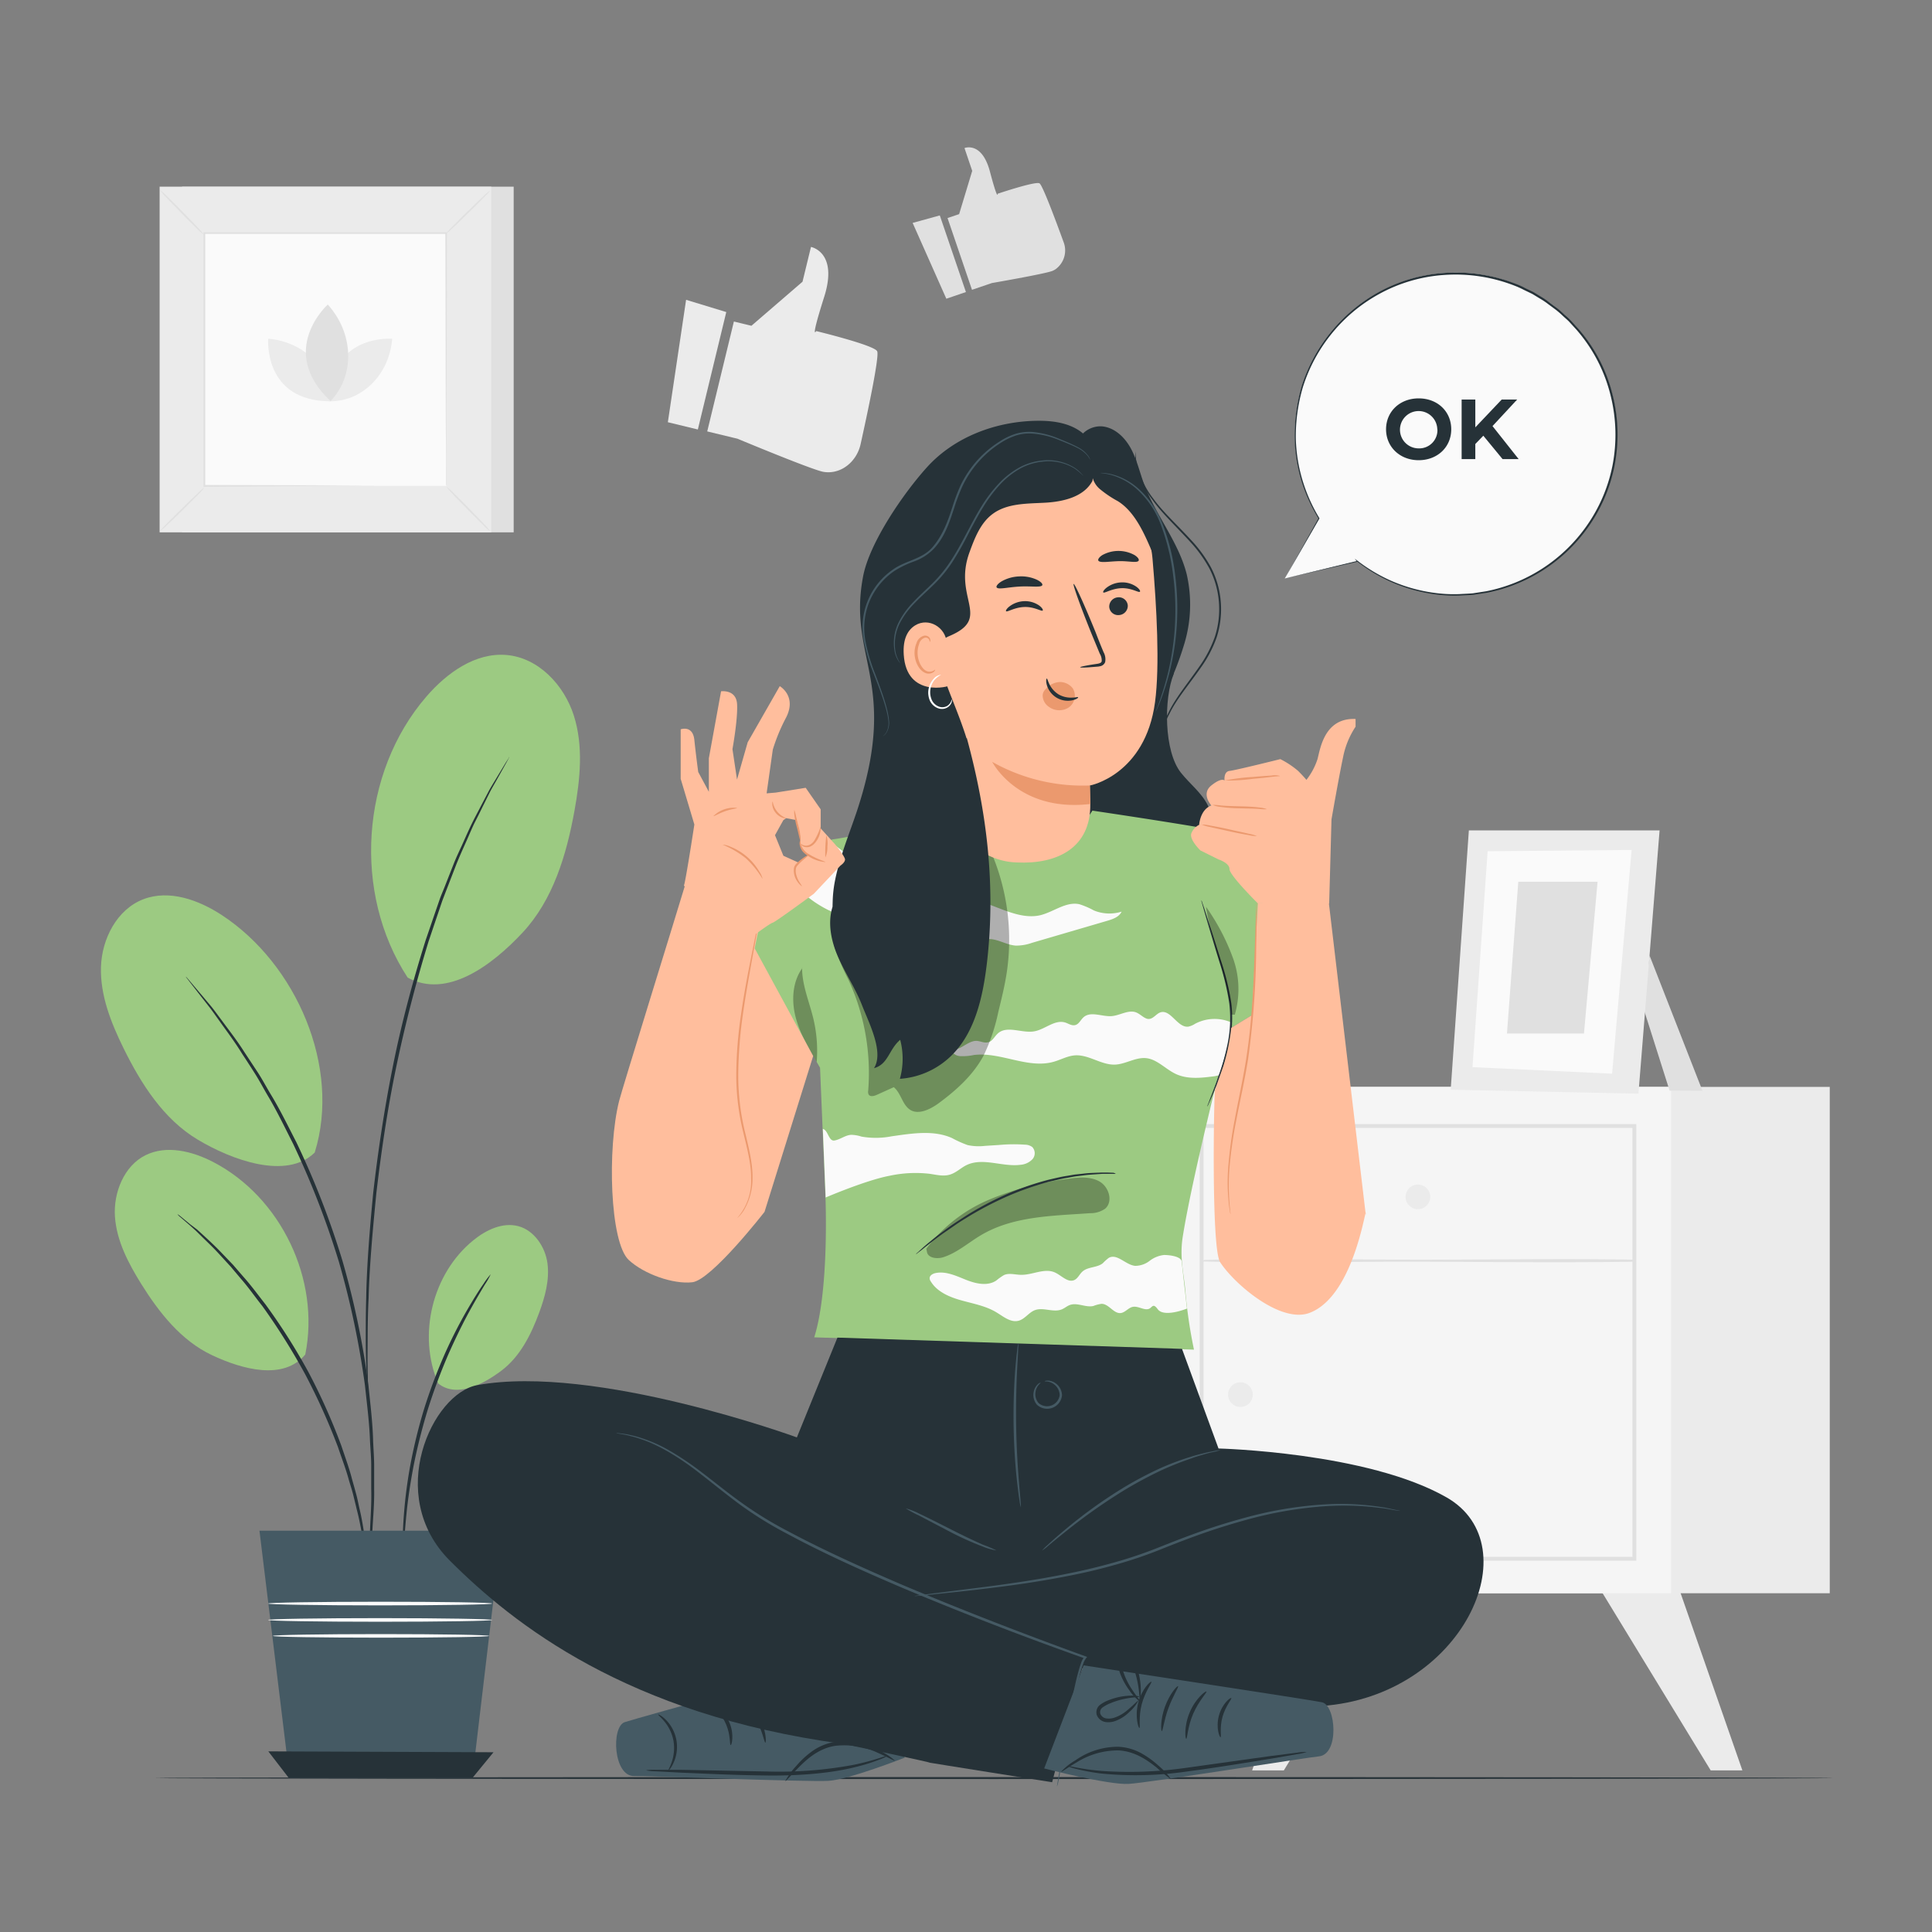<svg xmlns="http://www.w3.org/2000/svg" viewBox="0 0 500 500"><rect x="0" y="0" width="500" height="500" fill="#808080" stroke="none"/><g id="freepik--background-complete--inject-9"><path d="M189.93,83.21l4.54,1.1,13.22-11.4,2.19-9s7.11,1.27,3.42,12.92-2.07,8.85-2.07,8.85S226.1,89.28,227,90.88c.68,1.15-2.49,16-4.28,24.08-.9,4.06-4.28,7.21-8.26,7.26a7,7,0,0,1-1.66-.17c-3.71-.9-21.94-8.51-21.94-8.51l-7.83-1.89Z" style="fill:#ebebeb"></path><polygon points="177.56 77.59 172.84 109.27 180.6 111.15 187.96 80.76 177.56 77.59" style="fill:#ebebeb"></polygon><path d="M245.22,56.42l3-1,3.39-11.2-2-5.9s4.48-1.84,6.58,6.07,2,5.75,2,5.75,9.72-3.27,10.82-2.7c.79.41,4.35,10,6.23,15.17a6,6,0,0,1-2.07,7.07,4.39,4.39,0,0,1-1,.5c-2.43.82-15.47,3.07-15.47,3.07L251.55,75Z" style="fill:#e0e0e0"></path><polygon points="236.19 57.69 244.91 77.31 249.98 75.58 243.22 55.75 236.19 57.69" style="fill:#e0e0e0"></polygon><polygon points="340.45 411.14 324.05 458.18 332.25 458.18 360.95 411.14 340.45 411.14" style="fill:#ebebeb"></polygon><polygon points="434.53 411.14 450.93 458.18 442.73 458.18 414.03 411.14 434.53 411.14" style="fill:#ebebeb"></polygon><rect x="342.5" y="281.29" width="131.04" height="131.04" style="fill:#ebebeb"></rect><rect x="301.45" y="281.29" width="131.04" height="131.04" style="fill:#f5f5f5"></rect><path d="M423.48,403.91h-113v-113h113Zm-112-1h111v-111h-111Z" style="fill:#e0e0e0"></path><path d="M311.6,326.47c18.53.54,37.15,0,55.69.06s37.14.28,55.69,0a.26.26,0,0,0,0-.52c-18.55-.31-37.13,0-55.69,0s-37.16-.47-55.69.07a.24.24,0,0,0,0,.47Z" style="fill:#e0e0e0"></path><path d="M370.15,309.75a3.19,3.19,0,1,1-3.19-3.19A3.19,3.19,0,0,1,370.15,309.75Z" style="fill:#ebebeb"></path><path d="M324.21,360.93a3.19,3.19,0,1,1-3.19-3.19A3.19,3.19,0,0,1,324.21,360.93Z" style="fill:#ebebeb"></path><polygon points="426.9 247.27 440.6 282.3 432.09 282.26 425.26 260.73 426.9 247.27" style="fill:#e0e0e0"></polygon><polygon points="380.14 214.9 375.44 282.02 424.03 283.04 429.5 214.9 380.14 214.9" style="fill:#ebebeb"></polygon><polygon points="385 220.3 381.08 276.18 417.21 277.87 422.26 219.97 385 220.3" style="fill:#fafafa"></polygon><polygon points="392.93 228.2 390 267.48 409.93 267.48 413.45 228.2 392.93 228.2" style="fill:#e0e0e0"></polygon><rect x="47.12" y="48.31" width="85.82" height="89.46" style="fill:#e0e0e0"></rect><rect x="41.31" y="48.31" width="85.82" height="89.46" style="fill:#ebebeb"></rect><rect x="52.85" y="60.34" width="62.75" height="65.41" style="fill:#fafafa"></rect><path d="M52.85,126.18A11.84,11.84,0,0,1,51.28,128c-1,1-2.42,2.48-4,4s-3,2.95-4.09,3.94a12.15,12.15,0,0,1-1.79,1.53A10.94,10.94,0,0,1,43,135.69c1-1.05,2.42-2.49,4-4s3-3,4.1-3.94A12,12,0,0,1,52.85,126.18Z" style="fill:#e0e0e0"></path><path d="M115.59,126a11.84,11.84,0,0,1,1.78,1.57c1,1,2.48,2.42,4,4s2.94,3,3.93,4.09a10.89,10.89,0,0,1,1.53,1.79,11.47,11.47,0,0,1-1.77-1.56c-1-1-2.48-2.42-4-4s-3-3-3.94-4.09A12.81,12.81,0,0,1,115.59,126Z" style="fill:#e0e0e0"></path><path d="M115.42,60.51A12.45,12.45,0,0,1,117,58.73c1-1,2.42-2.48,4-4s3-2.94,4.09-3.93a13.45,13.45,0,0,1,1.79-1.54A11.21,11.21,0,0,1,125.31,51c-1,1.05-2.42,2.48-4,4s-3,3-4.1,3.94A10.93,10.93,0,0,1,115.42,60.51Z" style="fill:#e0e0e0"></path><path d="M52.68,60.67A11.84,11.84,0,0,1,50.9,59.1c-1-1-2.48-2.41-4-4s-2.94-3-3.93-4.09a11.16,11.16,0,0,1-1.53-1.8,13.05,13.05,0,0,1,1.77,1.56c1,1,2.48,2.43,4,4s2.95,3,3.94,4.1A11.68,11.68,0,0,1,52.68,60.67Z" style="fill:#e0e0e0"></path><path d="M115.42,125.75s0-.11,0-.32,0-.52,0-.91c0-.81,0-2,0-3.53,0-3.09,0-7.6-.06-13.32,0-11.46-.06-27.78-.1-47.33l.2.2-62.57,0h0l.23-.23c0,24,0,46.47,0,65.41l-.2-.21,45.32.11,12.72,0,3.36,0h.87l.3,0H114.3l-3.33,0-12.67,0L52.85,126h-.2v-.2c0-18.94,0-41.4,0-65.41V60.1h.24l62.57,0h.21v.21c0,19.6-.08,36-.11,47.46,0,5.7,0,10.19,0,13.28,0,1.51,0,2.68,0,3.48,0,.39,0,.68,0,.89S115.42,125.75,115.42,125.75Z" style="fill:#e0e0e0"></path><path d="M69.41,87.66s-1.35,16.2,16.19,16.2C85.6,95.22,78.47,88.39,69.41,87.66Z" style="fill:#ebebeb"></path><path d="M101.5,87.67s-16.19-1.34-16.19,16.2C94,103.87,100.77,96.74,101.5,87.67Z" style="fill:#ebebeb"></path><path d="M84.83,78.81s-13.23,11.88.72,25C92,97,91.49,86.2,84.83,78.81Z" style="fill:#e0e0e0"></path></g><g id="freepik--Floor--inject-9"><path d="M474.45,460.16c0,.15-97.3.26-217.3.26s-217.31-.11-217.31-.26,97.27-.26,217.31-.26S474.45,460,474.45,460.16Z" style="fill:#263238"></path></g><g id="freepik--Plant--inject-9"><path d="M105.5,253c-14.27-21.83-12.19-53,4.85-72.73,5.29-6.13,12.68-11.45,20.74-10.76,8.26.7,14.91,7.78,17.42,15.68s1.64,16.45.17,24.6c-2.07,11.42-5.53,23.1-13.45,31.58S115.68,258.57,105.5,253" style="fill:#9CCA82"></path><path d="M113.39,358c-5.38-12.54-1.48-28.41,9.09-37,3.28-2.68,7.57-4.75,11.66-3.67s7,5.37,7.55,9.66-.64,8.63-2.14,12.69c-2.1,5.7-4.94,11.4-9.79,15.05s-11.63,7.09-16.37,3.3" style="fill:#9CCA82"></path><path d="M79,350.55c3.93-19.35-6.27-40.69-23.78-49.8-5.44-2.83-12.13-4.5-17.61-1.76s-8.3,9.65-7.86,15.91,3.46,12,6.78,17.35c4.65,7.46,10.35,14.7,18.3,18.45s18.57,6.61,24.17-.15" style="fill:#9CCA82"></path><path d="M81.46,298.24c6.83-22.05-4.76-48.77-24.06-61.42-6-3.92-13.58-6.66-20.27-4.11-6.85,2.61-10.79,10.26-11,17.59s2.61,14.4,5.85,21c4.54,9.21,10.32,18.31,19.13,23.6s23.05,10.57,30.36,3.36" style="fill:#9CCA82"></path><path d="M95.17,406a5.79,5.79,0,0,1-.22-1.07c-.12-.8-.27-1.82-.46-3.08-.09-.67-.19-1.42-.31-2.22s-.32-1.69-.5-2.62c-.36-1.88-.73-4-1.35-6.36-.28-1.17-.58-2.4-.89-3.67s-.75-2.58-1.15-3.94c-.73-2.73-1.82-5.56-2.84-8.58a166.29,166.29,0,0,0-8.51-18.87,166.74,166.74,0,0,0-11-17.52c-2-2.52-3.71-5-5.58-7.11L59.7,327.8,57.13,325c-1.61-1.8-3.19-3.3-4.56-4.63l-1.9-1.87L49,317,46.68,315a4.1,4.1,0,0,1-.77-.78,5.8,5.8,0,0,1,.88.63l2.43,2L51,318.2l2,1.82c1.41,1.3,3,2.78,4.67,4.56l2.63,2.74,2.7,3.12c1.91,2.12,3.7,4.58,5.68,7.1a157.5,157.5,0,0,1,11.16,17.59,159.38,159.38,0,0,1,8.49,19c1,3,2.07,5.89,2.77,8.66.39,1.36.76,2.69,1.11,4s.57,2.53.84,3.71c.57,2.36.9,4.52,1.21,6.42.16.94.3,1.83.43,2.65s.16,1.55.23,2.24c.12,1.26.21,2.29.29,3.1A4.32,4.32,0,0,1,95.17,406Z" style="fill:#263238"></path><path d="M94.67,409.94a1.23,1.23,0,0,1,0-.44c0-.35.06-.76.09-1.28.12-1.2.27-2.83.46-4.9.1-1.07.22-2.25.35-3.53s.13-2.71.21-4.22c.11-3,.4-6.47.29-10.29q0-2.86,0-6c0-2.08-.21-4.24-.32-6.47-.15-4.49-.76-9.24-1.3-14.26a224.39,224.39,0,0,0-6.76-32.05A222.45,222.45,0,0,0,75.85,296c-2.28-4.5-4.36-8.82-6.68-12.66-1.13-1.94-2.14-3.85-3.26-5.61s-2.2-3.43-3.24-5c-2-3.26-4.11-6-5.85-8.47-.89-1.22-1.69-2.39-2.48-3.42L52.12,258l-3-3.86-.77-1c-.17-.23-.26-.36-.24-.37s.11.09.31.31l.85,1,3.18,3.75,2.29,2.73c.81,1,1.63,2.17,2.55,3.38,1.79,2.46,3.95,5.17,6,8.41,1.06,1.6,2.16,3.28,3.3,5s2.17,3.67,3.32,5.6c2.36,3.84,4.48,8.17,6.79,12.67a217.63,217.63,0,0,1,11.93,30.68,217.68,217.68,0,0,1,6.72,32.21c.51,5,1.1,9.81,1.21,14.31.09,2.25.27,4.42.27,6.51s0,4.09,0,6c.07,3.82-.27,7.28-.43,10.31-.11,1.52-.17,2.93-.29,4.23s-.3,2.46-.43,3.53c-.27,2.06-.48,3.69-.63,4.88-.07.51-.13.93-.18,1.27A1.36,1.36,0,0,1,94.67,409.94Z" style="fill:#263238"></path><path d="M131.81,195.87s-.05.15-.18.41-.37.68-.62,1.14l-2.43,4.36c-.53.94-1.16,2-1.76,3.14l-1.91,3.84q-1,2.07-2.2,4.4c-.74,1.58-1.45,3.29-2.24,5.05s-1.62,3.62-2.41,5.58l-2.37,6.14c-.41,1.06-.82,2.14-1.24,3.24l-1.15,3.4c-.78,2.29-1.57,4.66-2.39,7.08-3,9.78-5.89,20.67-8.31,32.23s-4,22.73-5.2,32.9c-1,10.18-1.81,19.38-2,27.12-.2,3.87-.24,7.37-.25,10.45s-.06,5.73,0,7.89.06,3.78.07,5v1.3a1.42,1.42,0,0,1,0,.45,2.59,2.59,0,0,1-.06-.44c0-.35,0-.77-.09-1.3,0-1.21-.14-2.88-.24-5s-.17-4.82-.17-7.9,0-6.59.11-10.47c.13-7.76.83-17,1.82-27.2,1.17-10.19,2.8-21.37,5.14-33s5.33-22.51,8.41-32.3l2.43-7.1c.4-1.14.79-2.28,1.17-3.39s.86-2.18,1.28-3.24c.84-2.13,1.64-4.18,2.42-6.15s1.69-3.79,2.48-5.57,1.54-3.46,2.3-5,1.56-3,2.27-4.39l2-3.81c.63-1.16,1.28-2.18,1.83-3.11l2.59-4.28.7-1.09A1.61,1.61,0,0,1,131.81,195.87Z" style="fill:#263238"></path><path d="M127,329.77a18.55,18.55,0,0,1-1.51,2.66c-1,1.67-2.48,4.13-4.16,7.22s-3.53,6.84-5.4,11.09a148.64,148.64,0,0,0-5.25,14.16A150.36,150.36,0,0,0,107,379.55c-.86,4.56-1.46,8.71-1.8,12.2s-.56,6.34-.64,8.31a18.5,18.5,0,0,1-.25,3.05,19.91,19.91,0,0,1-.11-3.06c0-2,.07-4.84.35-8.36a122.76,122.76,0,0,1,1.6-12.3,136,136,0,0,1,3.61-14.77,137.77,137.77,0,0,1,5.35-14.23,123.43,123.43,0,0,1,5.61-11.06c1.77-3.06,3.29-5.48,4.43-7.1A18.86,18.86,0,0,1,127,329.77Z" style="fill:#263238"></path><polygon points="67.15 396.15 129.82 396.15 122.24 460.16 74.96 460.16 67.15 396.15" style="fill:#455a64"></polygon><polygon points="69.44 453.25 74.76 460.16 122.24 460.16 127.72 453.48 69.44 453.25" style="fill:#263238"></polygon><path d="M127.38,415c0,.26-13,.47-29,.47s-29-.21-29-.47,13-.47,29.05-.47S127.38,414.72,127.38,415Z" style="fill:#fafafa"></path><path d="M127.38,419.24c0,.26-13,.47-29,.47s-29-.21-29-.47,13-.47,29.05-.47S127.38,419,127.38,419.24Z" style="fill:#fafafa"></path><path d="M126.6,423.37c0,.26-12.55.46-28,.46s-28-.2-28-.46,12.55-.47,28-.47S126.6,423.11,126.6,423.37Z" style="fill:#fafafa"></path></g><g id="freepik--speech-bubble--inject-9"><path d="M332.49,149.71l8.82-15.55a41.7,41.7,0,1,1,10,11.1l0,0Z" style="fill:#fafafa"></path><path d="M332.49,149.71l18.79-4.55-.07.2,0,0-.6-.78.78.6a42.73,42.73,0,0,0,8.53,5.08,41.69,41.69,0,0,0,11.33,3.18,36.9,36.9,0,0,0,6.53.31c1.12-.07,2.27-.1,3.42-.2l3.48-.54a41.6,41.6,0,0,0,25.69-16.56,41.1,41.1,0,0,0,6.93-15.9,41.94,41.94,0,0,0-.5-18.29A40.54,40.54,0,0,0,408,85.34l-1.68-1.84c-.55-.63-1.21-1.14-1.81-1.71a23.7,23.7,0,0,0-1.86-1.62l-2-1.48a18.46,18.46,0,0,0-2-1.35l-2.09-1.27L394.34,75a21.66,21.66,0,0,0-2.2-1,42,42,0,0,0-18.43-2.84,40.5,40.5,0,0,0-16.92,5,41.49,41.49,0,0,0-12.54,10.67,41.93,41.93,0,0,0-7.06,13.33,44.89,44.89,0,0,0-1.83,13.41,41,41,0,0,0,2,11.6,42,42,0,0,0,4.09,8.92l0,.06,0,.07-8.93,15.48,8.72-15.61v.13a42.43,42.43,0,0,1-4.18-9,41.4,41.4,0,0,1-2-11.68,45.09,45.09,0,0,1,1.8-13.54,42.3,42.3,0,0,1,19.75-24.3,41,41,0,0,1,17.13-5.06,42.4,42.4,0,0,1,18.65,2.86,18.52,18.52,0,0,1,2.23,1l2.21,1.07,2.11,1.28A19,19,0,0,1,401,78.27l2,1.49a24.38,24.38,0,0,1,1.88,1.65,24.81,24.81,0,0,1,1.83,1.72l1.7,1.87a40.93,40.93,0,0,1,8.92,17.12,42.17,42.17,0,0,1,.49,18.51,41.37,41.37,0,0,1-7,16.07,42,42,0,0,1-26,16.7l-3.52.53c-1.16.1-2.32.12-3.45.19a37.51,37.51,0,0,1-6.59-.33,42.18,42.18,0,0,1-11.41-3.26,42.83,42.83,0,0,1-8.56-5.16l.19-.18h0l.12.16-.19,0Z" style="fill:#263238"></path><path d="M358.71,111.1c0-4.58,3.57-8,8.44-8s8.43,3.37,8.43,8-3.59,8-8.43,8S358.71,115.68,358.71,111.1Zm13.26,0a4.83,4.83,0,1,0-4.82,4.94A4.7,4.7,0,0,0,372,111.1Z" style="fill:#263238"></path><path d="M383.88,112.76l-2.07,2.15v3.9h-3.54V103.4h3.54v7.2l6.83-7.2h4l-6.38,6.87,6.76,8.54h-4.16Z" style="fill:#263238"></path></g><g id="freepik--Character--inject-9"><path d="M303.78,174.33c-2.63,6.55-2.55,20.09,1.82,25.62,2.28,2.89,5.38,5.2,7,8.51,2.12,4.34,1.21,9.74-1.45,13.77s-6.85,6.85-11.26,8.83c-4.91,2.22-10.92,3.44-15.5.6-3.5-2.16-5.35-6.21-6.47-10.17-3.14-11.08-2-23,1.26-34.08S287.75,166,293,155.78" style="fill:#263238"></path><path d="M318.36,266.16l23.44-14.31S324,217.56,321.32,216.32s-38.61-6.53-38.61-6.53c-10.93,17.18-24.61,12.94-38.4,1.48-1.23.25-22.93,5.19-28.6,5.93s-22,26.76-22,26.76l18.52,32.39,1.4,33.56s1,23.87-2.91,36.19L309,349.29a126,126,0,0,1-2.26-15.51c-.37-4.17-1.5-8.33-.65-13.69C308.78,303.07,318.36,266.16,318.36,266.16Z" style="fill:#9CCA82"></path><path d="M205.22,227.34c1.48,4.94,14,12.26,18.4,9.52,1.39-.87,2.59-2.17,4.2-2.48,2-.4,3.93.88,5.88,1.53,4.58,1.51,10.45-.18,13.75,3.33,1.63,1.73,2.66,4.67,5,4.6a12.18,12.18,0,0,0,2.46-.68c2.65-.66,5.22,1.37,7.95,1.56a12.12,12.12,0,0,0,4.2-.71l19.6-5.74c1.42-.42,3-1,3.61-2.34a10.56,10.56,0,0,1-7.16-.3A20.7,20.7,0,0,0,279.3,234c-3.46-.71-6.61,2-10.05,2.85-3.62.85-7.35-.5-10.82-1.84l-17.77-6.83c-4.9-1.88-9.92-3.84-13.81-7.35-1.24-1.11-5.89,1.23-7.34.43a46.69,46.69,0,0,1-4.82-3.74c-.3-.22-3,2.21-4.19,3.49S205.22,227.34,205.22,227.34Z" style="fill:#fafafa"></path><path d="M213.68,309.91c4.36-1.84,11.84-4.74,16.49-5.61a31.84,31.84,0,0,1,10.43-.52c1.73.25,3.52.72,5.2.22s2.81-1.72,4.29-2.45c4.25-2.09,9.33.51,14-.1a4.76,4.76,0,0,0,3.11-1.45,2.34,2.34,0,0,0-.06-3.16,3.29,3.29,0,0,0-1.89-.6,41.9,41.9,0,0,0-6.72.08l-3.61.23a13.78,13.78,0,0,1-4.49-.2,28.76,28.76,0,0,1-4.09-1.84c-4.82-2.12-10.35-1.17-15.56-.44a21.48,21.48,0,0,1-7.83.08,9.19,9.19,0,0,0-2.67-.46c-1.53.09-2.82,1.22-4.33,1.47s-1.6-2.64-3-3Z" style="fill:#fafafa"></path><path d="M309.31,264.94a5.52,5.52,0,0,1-1.75.75c-2.83.39-4.57-4.59-7.28-3.68-1,.35-1.73,1.56-2.84,1.69s-2.13-1.12-3.27-1.63c-2-.9-4.26.72-6.48.9-2.5.19-5.42-1.37-7.29.31-.73.65-1.15,1.74-2.1,2s-1.76-.39-2.65-.66c-2.72-.81-5.21,1.81-8,2.29-3.18.55-7-1.6-9.39.53-.86.75-1.38,2-2.48,2.29s-2.08-.34-3.14-.35c-2.44,0-4.68,3.22-6.74,1.9a2.9,2.9,0,0,0,2.62,2.05,14.09,14.09,0,0,0,3.53-.3c6.91-.85,13.93,3.65,20.63,1.76,1.85-.52,3.58-1.52,5.49-1.66,3.58-.26,6.82,2.52,10.4,2.39,2.79-.11,5.38-2,8.16-1.66s4.92,2.83,7.52,4.06c3.11,1.48,6.75,1.05,10.17.59l1-.23a67.86,67.86,0,0,0,3.43-13.59A10.8,10.8,0,0,0,309.31,264.94Z" style="fill:#fafafa"></path><path d="M301.26,324.79a7.37,7.37,0,0,0-3.73,1.51,6.1,6.1,0,0,1-3.78,1.3c-2.46-.26-4.66-3.28-6.81-2.06a12.88,12.88,0,0,0-1.51,1.36c-1.5,1.23-3.89.89-5.32,2.2-.74.67-1.14,1.73-2.05,2.16-1.71.8-3.33-1.18-5.06-1.95-2.7-1.21-5.77.67-8.73.61-1.5,0-3.09-.55-4.45.07a15.94,15.94,0,0,0-2,1.42c-2.26,1.51-5.3.81-7.83-.2s-5.17-2.28-7.84-1.75c-.74.15-1.58.61-1.56,1.37a1.55,1.55,0,0,0,.3.81c1.58,2.6,4.6,3.94,7.53,4.79,3.21.93,6.6,1.47,9.46,3.21,1.81,1.09,3.71,2.72,5.75,2.16,1.62-.44,2.61-2.12,4.17-2.72,2.2-.85,4.81.69,7-.22.73-.3,1.34-.86,2.08-1.13,1.93-.7,4.08.71,6.08.26a9.11,9.11,0,0,1,2.12-.56c1.91,0,3.15,2.63,5,2.38,1.16-.16,1.95-1.39,3.11-1.6,1.53-.29,3.26,1.26,4.5.32.28-.21.5-.55.86-.58s.79.49,1.08.89c1.35,1.78,5.47.63,7.55-.18l-1.35-12C305.9,325.14,302.63,324.79,301.26,324.79Z" style="fill:#fafafa"></path><g style="opacity:0.3"><path d="M217,227.76c-1.86,5.88-2.59,12.32-.74,18.2a70.76,70.76,0,0,0,3.43,7.84,57.68,57.68,0,0,1,5,28.46,1.53,1.53,0,0,0,.12,1c.39.65,1.38.41,2.07.1l4.43-2c1.92,1.56,2.21,4.65,4.33,5.91s5.07-.15,7.19-1.69c4.65-3.41,9.06-7.37,11.76-12.47a48.59,48.59,0,0,0,3.77-11.22c.83-3.39,1.67-6.78,2.19-10.23a57.52,57.52,0,0,0-8.36-39.3"></path></g><path d="M310.91,233a1.89,1.89,0,0,1,.21.52c.14.41.32.91.53,1.53.45,1.4,1.07,3.32,1.83,5.65s1.66,5.26,2.66,8.4a66,66,0,0,1,2.52,10.52,32.47,32.47,0,0,1-.53,10.8,57.13,57.13,0,0,1-2.52,8.47c-.88,2.35-1.68,4.22-2.24,5.51q-.4.88-.66,1.47a2.16,2.16,0,0,1-.27.5,2,2,0,0,1,.17-.54l.57-1.51c.51-1.31,1.25-3.2,2.09-5.55a62.32,62.32,0,0,0,2.39-8.44,33,33,0,0,0,.48-10.65,67.8,67.8,0,0,0-2.46-10.44c-1-3.16-1.82-6-2.55-8.43s-1.26-4.28-1.67-5.7l-.44-1.56A2,2,0,0,1,310.91,233Z" style="fill:#263238"></path><g style="opacity:0.3"><path d="M319.56,262.6a23.6,23.6,0,0,0-.49-14.71,56.38,56.38,0,0,0-6.95-13.21c1.38,9.46,5.71,18.36,6.57,27.89"></path></g><g style="opacity:0.3"><path d="M239.72,323.19a39.36,39.36,0,0,1,16.41-12.78,77.45,77.45,0,0,1,20.3-5.33c2.75-.4,5.74-.68,8.15.71s3.55,5.16,1.45,7a6.56,6.56,0,0,1-3.95,1.18c-9.62.7-19.78.73-28.1,5.63-3.29,1.93-6.21,4.59-9.84,5.76-1.65.53-4.09.23-4.26-1.49"></path></g><path d="M288.76,303.79a2.65,2.65,0,0,1-.58,0l-1.66,0-1.21,0-1.42.09c-1,.08-2.19.12-3.47.31l-2,.25c-.7.1-1.41.25-2.16.38-1.5.24-3.07.65-4.73,1a79.4,79.4,0,0,0-10.47,3.63,88.82,88.82,0,0,0-9.87,5.07c-1.46.89-2.85,1.73-4.09,2.6s-2.42,1.65-3.47,2.41-2,1.48-2.78,2.1-1.51,1.18-2.06,1.64l-1.3,1a2.36,2.36,0,0,1-.48.33,3,3,0,0,1,.41-.41l1.23-1.12c.54-.49,1.21-1.07,2-1.71s1.69-1.41,2.74-2.17,2.17-1.64,3.44-2.48,2.64-1.74,4.09-2.65a84.6,84.6,0,0,1,9.91-5.14,74.3,74.3,0,0,1,10.56-3.61c1.68-.38,3.26-.79,4.77-1,.76-.12,1.48-.27,2.18-.36l2-.21c1.29-.17,2.46-.19,3.49-.24.52,0,1-.05,1.44-.05l1.21,0,1.67.06A2,2,0,0,1,288.76,303.79Z" style="fill:#263238"></path><g style="opacity:0.3"><path d="M207.65,250.53c-2.55,3.53-2.84,8.29-1.79,12.51s3.28,8,5.5,11.78a35.94,35.94,0,0,0-.86-11.18c-1.05-4.38-2.93-8.64-2.92-13.15"></path></g><path d="M278.88,115.32c.06-3.19,3.7-5.45,6.85-4.91s5.61,3.09,7.08,5.92,2.18,6,3.29,9c3,8,8.89,14.89,11,23.21a35.11,35.11,0,0,1-.54,17.88A79.87,79.87,0,0,1,299.53,183a60.2,60.2,0,0,0-4.65,9.89,17.31,17.31,0,0,0-.33,10.76,2,2,0,0,1,.14,1.44c-.31.68-1.28.71-2,.52-3.67-.94-6.21-4.55-6.84-8.29s.33-7.56,1.67-11.11,3.06-7,4.05-10.61c2.16-8,.66-16.48.28-24.77-.21-4.67-.06-9.39-1-14s-3.11-9.14-7-11.75c-1.51-1-3.25-1.74-4.52-3s-1.91-3.51-.76-4.93" style="fill:#263238"></path><path d="M282.17,208.07s-.11-4.84-.11-4.79,14.33-2.73,16.86-21.56c1.26-9.36.43-24.65-.65-37.13-1-11.24-8.76-24.88-19.95-23.43l-34.81,9.68c-3.39.44-4.51,3.35-4.36,6.78l-.25,1.61,2.9,53.69,1,9c.51,10.21,9.38,21,20.32,21.28h0C273.68,223.72,282.31,219.37,282.17,208.07Z" style="fill:#ffbe9d"></path><path d="M291.87,156.7a2.41,2.41,0,0,1-2.27,2.48,2.3,2.3,0,0,1-2.53-2.11,2.41,2.41,0,0,1,2.26-2.48A2.31,2.31,0,0,1,291.87,156.7Z" style="fill:#263238"></path><path d="M295,153.14c-.29.32-2.14-1-4.73-.92s-4.46,1.41-4.74,1.1c-.15-.14.14-.71,1-1.34a6.65,6.65,0,0,1,3.79-1.26,6.3,6.3,0,0,1,3.77,1.12C294.9,152.43,295.19,153,295,153.14Z" style="fill:#263238"></path><path d="M269.85,158c-.29.32-2.15-1-4.74-.91s-4.45,1.4-4.74,1.09c-.14-.13.15-.71,1-1.33a6.67,6.67,0,0,1,3.79-1.27,6.36,6.36,0,0,1,3.78,1.13C269.71,157.28,270,157.84,269.85,158Z" style="fill:#263238"></path><path d="M279.55,172.69c0-.15,1.59-.47,4.19-.86.66-.09,1.28-.23,1.38-.69a3.34,3.34,0,0,0-.49-1.95l-2.07-5c-2.88-7.11-5-13-4.7-13.07s2.86,5.55,5.74,12.66q1,2.63,2,5a3.81,3.81,0,0,1,.41,2.58,1.7,1.7,0,0,1-1.07,1,4.54,4.54,0,0,1-1.12.18C281.19,172.78,279.56,172.83,279.55,172.69Z" style="fill:#263238"></path><path d="M282.06,203.28a47.74,47.74,0,0,1-25.28-6.11s6.65,13.1,25.39,10.9Z" style="fill:#eb996e"></path><path d="M269.75,151.43c-.29.69-2.85.2-5.91.37s-5.56.86-5.92.2c-.16-.31.3-.95,1.34-1.57a9.93,9.93,0,0,1,4.45-1.25,9.75,9.75,0,0,1,4.56.82C269.36,150.52,269.88,151.1,269.75,151.43Z" style="fill:#263238"></path><path d="M294.65,145.15c-.52.6-2.65,0-5.18.08s-4.68.5-5.19-.1c-.22-.3.1-.89,1-1.47a8.61,8.61,0,0,1,8.35,0C294.57,144.26,294.88,144.86,294.65,145.15Z" style="fill:#263238"></path><path d="M277.62,178.12a4.29,4.29,0,0,0-3.23-1.62,5.09,5.09,0,0,0-3.71,1.78l-.07.06-.13.14,0,0a2.41,2.41,0,0,0-.64,1.4,3.6,3.6,0,0,0,1.54,3,4.55,4.55,0,0,0,5.23.2A3.71,3.71,0,0,0,277.62,178.12Z" style="fill:#eb996e"></path><path d="M270.9,175.61c.15,0,.27.6.68,1.45a6.4,6.4,0,0,0,2.38,2.65,6.3,6.3,0,0,0,3.46.83c.94,0,1.53-.22,1.6-.08s-.47.54-1.51.78a5.7,5.7,0,0,1-4.06-.68,5.63,5.63,0,0,1-2.52-3.25C270.64,176.28,270.78,175.61,270.9,175.61Z" style="fill:#263238"></path><path d="M282.6,121.47a5.83,5.83,0,0,0,2,5.06,28.6,28.6,0,0,0,4.71,3.18c5,3.12,7.47,9.94,9.81,15.35,4.12-7.85-2.21-18-7.45-24.15a11.35,11.35,0,0,0-3.26-2.84,4.79,4.79,0,0,0-4.2-.25" style="fill:#263238"></path><path d="M299.17,184.08a4.57,4.57,0,0,1,.22-.7l.72-1.94c.57-1.71,1.41-4.18,2.16-7.31a70,70,0,0,0,1.37-25,56,56,0,0,0-3.24-13.39,23.55,23.55,0,0,0-6.25-9.21,16.94,16.94,0,0,0-6.59-3.62c-1.73-.45-2.74-.45-2.74-.51a3.37,3.37,0,0,1,.73,0,13.3,13.3,0,0,1,2.06.32,16.41,16.41,0,0,1,6.78,3.53,23.75,23.75,0,0,1,6.46,9.31,54.78,54.78,0,0,1,3.31,13.51,68,68,0,0,1-1.53,25.1,69.62,69.62,0,0,1-2.33,7.3c-.34.83-.62,1.48-.81,1.91A3.55,3.55,0,0,1,299.17,184.08Z" style="fill:#455a64"></path><path d="M300.86,197.58a.73.73,0,0,1-.09-.22l-.22-.67a12.94,12.94,0,0,1-.43-2.64,19.59,19.59,0,0,1,2.25-9.54c1.77-3.81,5-7.63,8.1-12.12a31,31,0,0,0,3.92-7.55,23.17,23.17,0,0,0,1.06-9,22.88,22.88,0,0,0-2.47-8.74,34.11,34.11,0,0,0-5-6.92c-3.66-4-7.34-7.42-9.75-10.85a22.82,22.82,0,0,1-4.16-8.88,11.86,11.86,0,0,1-.23-3.6,22.65,22.65,0,0,0,.43,3.56,23.18,23.18,0,0,0,4.26,8.71c2.42,3.36,6.09,6.68,9.81,10.74a34.22,34.22,0,0,1,5.07,7,23.46,23.46,0,0,1,2.53,8.93,23.79,23.79,0,0,1-1.09,9.22,31.24,31.24,0,0,1-4,7.66c-3.15,4.51-6.38,8.28-8.17,12a19.6,19.6,0,0,0-2.37,9.36A17.31,17.31,0,0,0,300.86,197.58Z" style="fill:#263238"></path><path d="M279.58,111.63c-3.21-2.27-7.35-2.79-11.28-2.73-10.6.15-21.36,4.2-28.45,12.08-6,6.64-14.81,19.42-16.48,28.18-4.07,21.35,9.42,27.33-1.57,60.66-2,6-4.48,11.88-5.7,18.08a32.08,32.08,0,0,0-.61,6.72c-1.29,3.9-.5,8.4,1.09,12.28,1.87,4.56,4.72,8.66,6.51,13.25s5.73,12.12,3.1,16.29c3.71-1,3.84-4.87,6.78-7.34a19.33,19.33,0,0,1-.08,10.1A21.1,21.1,0,0,0,245.35,274c6.86-6,9-15.75,10.07-24.83,2.3-19.85.05-38.89-5.21-58.17l-.07.09c-3.83-12.33-11.08-23.71-4.57-26.43,11.34-4.73,1-9.71,5.3-21.63,1.35-3.72,2.85-7.66,6-10,3.78-2.82,8.89-2.67,13.6-2.93s10.05-1.5,12.26-5.66l.29-2.49C284.71,118.38,282.79,113.91,279.58,111.63Z" style="fill:#263238"></path><path d="M228.44,190.56a4.45,4.45,0,0,0,.83-.84,5.07,5.07,0,0,0,.63-3.27c-.32-2.95-1.81-7-3.76-12a47.06,47.06,0,0,1-2.53-8.38,18.13,18.13,0,0,1,7.52-18.7c3.2-2.3,7.55-2.65,10.22-5.77s4-6.86,5.16-10.48a48.2,48.2,0,0,1,2-5.32,27.69,27.69,0,0,1,2.8-4.69,27.34,27.34,0,0,1,7.36-6.83,17,17,0,0,1,4.14-2,12.09,12.09,0,0,1,4.2-.5,22.43,22.43,0,0,1,7,1.74c2,.81,3.64,1.52,5,2.24a7.69,7.69,0,0,1,2.63,2.22,3.55,3.55,0,0,1,.53,1.08,10.4,10.4,0,0,0-.62-1,7.77,7.77,0,0,0-2.64-2.1c-1.32-.68-3-1.37-5-2.15A22.33,22.33,0,0,0,267,112.2a11.53,11.53,0,0,0-4.07.51,17.32,17.32,0,0,0-4,1.94A27,27,0,0,0,249,126a48.26,48.26,0,0,0-2,5.27c-1.18,3.61-2.41,7.58-5.26,10.67a13.24,13.24,0,0,1-5.1,3.33,25.37,25.37,0,0,0-5.21,2.52,18,18,0,0,0-6.64,8.45A18.21,18.21,0,0,0,224,166a47.59,47.59,0,0,0,2.46,8.33c1.9,5,3.35,9.09,3.61,12.11a5,5,0,0,1-.75,3.34,3,3,0,0,1-.64.63Z" style="fill:#455a64"></path><path d="M245,166.31c-.29-4-4.69-6.56-8.11-4.49-1.88,1.14-3.28,3.38-3,7.62.71,11.29,11.9,8.25,11.9,7.92S245.29,171,245,166.31Z" style="fill:#ffbe9d"></path><path d="M242,173.3s-.19.15-.51.32a2,2,0,0,1-1.47.13c-1.22-.37-2.34-2.2-2.52-4.23a6.46,6.46,0,0,1,.37-2.85,2.25,2.25,0,0,1,1.39-1.6,1,1,0,0,1,1.19.46c.17.31.11.54.18.56s.23-.21.11-.67a1.26,1.26,0,0,0-.49-.68,1.52,1.52,0,0,0-1.11-.22,2.77,2.77,0,0,0-1.94,1.88,6.65,6.65,0,0,0-.49,3.19c.22,2.27,1.52,4.33,3.18,4.7a2.14,2.14,0,0,0,1.78-.41C242,173.58,242.05,173.32,242,173.3Z" style="fill:#eb996e"></path><path d="M246.32,181s.08.22,0,.62a2.52,2.52,0,0,1-1,1.39,2.83,2.83,0,0,1-2.53.29,3.76,3.76,0,0,1-2.23-2.19,5.29,5.29,0,0,1,1-5.36,2.9,2.9,0,0,1,2-1.12,6,6,0,0,0-1.72,1.36,5.22,5.22,0,0,0-1,2.12,4.94,4.94,0,0,0,.21,2.8,3.31,3.31,0,0,0,1.9,1.94,2.48,2.48,0,0,0,2.17-.15,2.59,2.59,0,0,0,1-1.14C246.25,181.22,246.27,181,246.32,181Z" style="fill:#fff"></path><path d="M280.4,123.19a15.9,15.9,0,0,0-2.39-2,13,13,0,0,0-8.18-1.72,15.21,15.21,0,0,0-5.59,1.68,21.27,21.27,0,0,0-5.31,4.12,36.61,36.61,0,0,0-4.51,6c-1.37,2.21-2.62,4.61-3.91,7.07a81,81,0,0,1-4,7.05,34.15,34.15,0,0,1-4.8,5.86c-1.72,1.69-3.44,3.2-4.91,4.74a21.49,21.49,0,0,0-3.58,4.65,12.05,12.05,0,0,0-1.44,8.21,9.57,9.57,0,0,0,1.24,2.86,5.88,5.88,0,0,1-.5-.65,7.51,7.51,0,0,1-.93-2.16,12,12,0,0,1,1.3-8.43,21.49,21.49,0,0,1,3.6-4.78c1.47-1.57,3.18-3.09,4.88-4.78a34.57,34.57,0,0,0,4.72-5.8c1.43-2.18,2.71-4.56,4-7s2.54-4.87,3.94-7.1a35.83,35.83,0,0,1,4.59-6,21.33,21.33,0,0,1,5.46-4.17,15.71,15.71,0,0,1,5.75-1.67,13,13,0,0,1,8.33,1.92,9.65,9.65,0,0,1,1.77,1.55A5.25,5.25,0,0,1,280.4,123.19Z" style="fill:#455a64"></path><path d="M195.31,245.43l2.1-10.14-19.32-8.81-.5,1.65c-2.76,9.19-16.52,53.48-17.36,56.79-3.1,12.29-2.41,36.61,2.49,41.16,3.92,3.64,11.45,6.32,16.43,5.77s18.71-18.22,18.71-18.22l12.59-40.34Z" style="fill:#ffbe9d"></path><path d="M196.16,239.4a3.81,3.81,0,0,1-.09.78c-.1.56-.22,1.3-.38,2.24-.35,2-.86,4.77-1.47,8.19s-1.35,7.58-2,12.18a117.08,117.08,0,0,0-1.16,15,62,62,0,0,0,1.69,14.94c1.09,4.49,2.09,8.63,2,12.2a16.07,16.07,0,0,1-2.08,8,8.28,8.28,0,0,1-1.94,2.36,14.46,14.46,0,0,0,3.65-10.41c.06-3.5-1-7.58-2.09-12.08a61.8,61.8,0,0,1-1.74-15.05,110.78,110.78,0,0,1,1.21-15.09c.65-4.61,1.42-8.73,2.09-12.18s1.24-6.18,1.63-8.16c.2-.93.36-1.66.47-2.22A6.62,6.62,0,0,1,196.16,239.4Z" style="fill:#eb996e"></path><path d="M216.13,218.52l-3.74-4.14v-4.92l-3.88-5.58-7.74,1.24-2.37.2L200,194a47,47,0,0,1,3.48-8.37c2.76-5.52-1.68-8.05-1.68-8.05l-8.3,14.52-2.76,9.65-1.18-7.87s1.4-7.66,1.2-11.6-4.15-3.37-4.15-3.37l-3.16,17.33v8.67l-2.75-5.12s-.59-4.34-1-8.28-3.54-2.76-3.54-2.76v12.81l3.54,11.82s-2.33,15.25-2.72,15.84L195.21,242s4-3,4.77-3.21,10.64-7.49,10.64-7.49l6.89-7.29s1.18-.78,1.18-1.57S216.13,218.52,216.13,218.52Zm-9.45,4.73-3.94-1.78-2.17-5.32,1.61-2.91.56-1,.72-.5,2.63.5s1.18,3.75,1,5.52,2.17,3.55,2.17,3.55Z" style="fill:#ffbe9d"></path><path d="M203.46,211.71c0,.06-.36.1-.9-.07a4,4,0,0,1-1.8-1.26,3.87,3.87,0,0,1-.88-2c-.06-.56,0-.91.1-.9a5.55,5.55,0,0,0,3.48,4.24Z" style="fill:#eb996e"></path><path d="M213.6,221.92a34.49,34.49,0,0,1,.26-5.74,6.61,6.61,0,0,1,.27,2.89A6.39,6.39,0,0,1,213.6,221.92Z" style="fill:#eb996e"></path><path d="M207.52,229.37s-.5-.32-1.06-1.08a5.06,5.06,0,0,1-1-3.55,2.11,2.11,0,0,1,.48-1.05c.23-.25.47-.48.7-.69a14.91,14.91,0,0,1,1.28-1c.76-.54,1.3-.78,1.34-.7a10.71,10.71,0,0,1-1.11,1c-.35.3-.75.66-1.18,1.08-.21.21-.43.44-.64.68a1.68,1.68,0,0,0-.36.8,4,4,0,0,0,.19,1.83,6.14,6.14,0,0,0,.63,1.43C207.23,228.86,207.59,229.32,207.52,229.37Z" style="fill:#eb996e"></path><path d="M212.4,213.88a6.08,6.08,0,0,1-1.31,4.06,3.6,3.6,0,0,1-1.34,1.13,2.34,2.34,0,0,1-1.45.13c-.85-.21-1.07-.79-1-.8s.37.36,1.07.44a2.06,2.06,0,0,0,1.18-.21,3.3,3.3,0,0,0,1.13-1A17.7,17.7,0,0,0,212.4,213.88Z" style="fill:#eb996e"></path><path d="M207.09,217.45c-.12,0-.41-1.74-1-3.87a23.7,23.7,0,0,1-.52-2.8c-.07-.73,0-1.19,0-1.19s.16.43.32,1.13c.23,1,.44,1.83.66,2.74C207.19,215.6,207.26,217.45,207.09,217.45Z" style="fill:#eb996e"></path><path d="M213.6,223.1a9.13,9.13,0,0,1-4.46-1.58,5.71,5.71,0,0,1-1.46-1.23,3.51,3.51,0,0,1-.66-1.43,2,2,0,0,1,.07-1.41c.09,0,0,.54.28,1.32a4.22,4.22,0,0,0,2,2.3C211.58,222.45,213.65,222.93,213.6,223.1Z" style="fill:#eb996e"></path><path d="M197.36,227.48A24.46,24.46,0,0,0,193,222.1a24.74,24.74,0,0,0-6-3.51,5.55,5.55,0,0,1,2,.52,15.14,15.14,0,0,1,7.51,6.46A5.46,5.46,0,0,1,197.36,227.48Z" style="fill:#eb996e"></path><path d="M190.76,209.09c0,.15-1.44.27-3.11.86s-2.88,1.36-3,1.24a7.44,7.44,0,0,1,6.08-2.1Z" style="fill:#eb996e"></path><path d="M222.42,428.7s-58.43,16.17-60.77,17c-3.52,1.24-2.93,14.14,2.55,13.94,2.59-.1,44.87,1.57,50.22,1.24s19.72-6,19.72-6Z" style="fill:#455a64"></path><path d="M198.08,451c-.3,0-.69-3.05-2.58-6.27s-4.31-5.14-4.13-5.38,3,1.42,5,4.89S198.32,451,198.08,451Z" style="fill:#263238"></path><path d="M204.17,448.23c-.29,0-.88-2.71-2.43-5.76s-3.4-5.19-3.19-5.39,2.45,1.72,4.06,4.95S204.42,448.21,204.17,448.23Z" style="fill:#263238"></path><path d="M209.88,446.7c-.29,0-.07-2.94-1.36-6.17s-3.39-5.25-3.19-5.47,2.74,1.59,4.1,5.11S210.12,446.78,209.88,446.7Z" style="fill:#263238"></path><path d="M208.85,439.15c-.11,0-.63-1.6-.63-4.34a20.36,20.36,0,0,1,.59-4.77,20.69,20.69,0,0,1,.87-2.71,3.29,3.29,0,0,1,.94-1.43,1.54,1.54,0,0,1,2,.1,2.52,2.52,0,0,1,.78,1.65,11.69,11.69,0,0,1,.08,1.54,13.64,13.64,0,0,1-.36,2.86,17.32,17.32,0,0,1-1.8,4.47c-1.36,2.37-2.54,3.58-2.63,3.52s.85-1.46,2-3.84a19.54,19.54,0,0,0,1.53-4.34,12.93,12.93,0,0,0,.28-2.67c0-.9,0-2-.54-2.46a.56.56,0,0,0-.77-.06,2.42,2.42,0,0,0-.64,1,22,22,0,0,0-.89,2.58,23.33,23.33,0,0,0-.77,4.56C208.74,437.48,209,439.13,208.85,439.15Z" style="fill:#263238"></path><path d="M208.92,438.56c0-.11,1.38-.59,3.77-.61a16.83,16.83,0,0,1,4.14.51,9,9,0,0,1,2.39.88,2.46,2.46,0,0,1,1.32,2.67,2.91,2.91,0,0,1-2.1,2.08,5.43,5.43,0,0,1-2.63,0,10,10,0,0,1-3.79-1.87,10.46,10.46,0,0,1-2.72-2.67c.11-.13,1.21.83,3.11,2.1A10.1,10.1,0,0,0,216,443.2a4.55,4.55,0,0,0,2.17,0,2,2,0,0,0,1.42-1.38,1.5,1.5,0,0,0-.87-1.63,8.66,8.66,0,0,0-2.12-.83,20.21,20.21,0,0,0-3.94-.69C210.38,438.48,208.94,438.72,208.92,438.56Z" style="fill:#263238"></path><path d="M189.1,451.62c-.29,0,0-2.53-1.15-5.27s-3-4.35-2.86-4.58,2.54,1.15,3.76,4.21S189.34,451.72,189.1,451.62Z" style="fill:#263238"></path><path d="M229.87,454.32a13.25,13.25,0,0,1-2.26,1.06,49.24,49.24,0,0,1-6.5,2c-5.59,1.41-13.56,2.21-22.31,2.12s-16.65-.5-22.37-.73l-6.77-.36a11.69,11.69,0,0,1-2.48-.26,11.77,11.77,0,0,1,2.49-.12l6.78,0,22.35.44A104.52,104.52,0,0,0,221,456.72C226.54,455.57,229.8,454.13,229.87,454.32Z" style="fill:#263238"></path><path d="M231.6,455.65c-.08.13-1.68-.8-4.38-2a20.39,20.39,0,0,0-11.06-1.83c-4.4.67-7.52,3.63-9.55,5.68s-3.25,3.54-3.37,3.44A18.09,18.09,0,0,1,206.1,457a22.55,22.55,0,0,1,3.87-3.62,13.9,13.9,0,0,1,6-2.56,19.28,19.28,0,0,1,11.5,2.18A15.63,15.63,0,0,1,231.6,455.65Z" style="fill:#263238"></path><path d="M173,458.17c-.1-.07.4-.84.86-2.2a11.2,11.2,0,0,0,.43-5.49,11.08,11.08,0,0,0-2.37-5c-.91-1.11-1.65-1.66-1.58-1.76s.92.31,2,1.38a9.95,9.95,0,0,1,2,11.05C173.73,457.56,173.05,458.23,173,458.17Z" style="fill:#263238"></path><path d="M216.73,346.17,206.23,372s-52.18-19.09-82.72-13.53c-11.61,2.12-24,28.47-7.12,45.39,16.51,16.51,46,39.85,101.42,47.4,1.38.19,24.07,5.06,22.67,4.89s31.81,5.09,31.81,5.09l7.8-29.47L342,441.51c36.46-2.49,54.3-41.48,32.35-54-20.48-11.71-59-12.64-59-12.64l-9.45-25.79Z" style="fill:#263238"></path><path d="M273.52,462.34c.17-1,.6-3.68,1.51-9.18.49-3,1.1-6.53,1.88-10.65.39-2.06.83-4.26,1.35-6.57.26-1.16.55-2.34.89-3.55.17-.6.35-1.21.57-1.82a5.56,5.56,0,0,1,.94-1.82l.09.45c-13.17-4.67-29.63-10.85-47.18-18.25-10.78-4.59-21-9.22-29.92-14.05a96.57,96.57,0,0,1-12.27-7.61c-3.64-2.69-6.88-5.37-9.92-7.71-6-4.75-11.48-7.82-15.56-9.12a23.29,23.29,0,0,0-2.73-.81,16.59,16.59,0,0,0-2-.44l-1.27-.23a2.05,2.05,0,0,1-.43-.1,2.09,2.09,0,0,1,.44,0l1.28.16a15.42,15.42,0,0,1,2.06.38,23.42,23.42,0,0,1,2.76.75,37,37,0,0,1,7.16,3.19,76.38,76.38,0,0,1,8.61,5.81c3.06,2.32,6.32,5,10,7.64a98.07,98.07,0,0,0,12.23,7.51c8.95,4.78,19.12,9.39,29.89,14,17.53,7.39,34,13.61,47.1,18.36l.36.13-.27.31a5.52,5.52,0,0,0-.81,1.61c-.22.59-.4,1.19-.57,1.78-.35,1.19-.64,2.37-.91,3.52-.54,2.3-1,4.49-1.4,6.54-.82,4.11-1.47,7.69-2,10.62s-1,5.18-1.26,6.77c-.16.78-.28,1.37-.38,1.77A3.89,3.89,0,0,1,273.52,462.34Z" style="fill:#455a64"></path><path d="M362.3,391a1.43,1.43,0,0,1-.34,0l-1-.16c-.85-.11-2.08-.43-3.7-.58a72.47,72.47,0,0,0-13.72-.49,102.09,102.09,0,0,0-20.09,3.32c-3.71,1-7.57,2.16-11.52,3.53s-8,2.94-12.1,4.59a112,112,0,0,1-12.35,4.07c-4,1.12-8,2-11.79,2.72-7.57,1.48-14.45,2.39-20.23,3.09s-10.47,1.18-13.71,1.51l-3.73.37-1,.08c-.22,0-.33,0-.33,0a1.51,1.51,0,0,1,.32-.07l1-.14,3.71-.49,13.68-1.72c5.77-.77,12.64-1.72,20.17-3.23,3.77-.74,7.71-1.63,11.74-2.75a112.09,112.09,0,0,0,12.27-4.06c4.12-1.64,8.17-3.22,12.14-4.59s7.85-2.52,11.58-3.51a100,100,0,0,1,20.22-3.19,67.66,67.66,0,0,1,13.78.7c1.62.2,2.84.56,3.69.71l1,.22A1.19,1.19,0,0,1,362.3,391Z" style="fill:#455a64"></path><path d="M267,380.43c0,.44-2.77,1.14-7.41,1.57a96.75,96.75,0,0,1-35.95-3.85c-4.43-1.4-7-2.69-6.9-3.11.3-.93,11.25,2,25.05,3.42S266.9,379.46,267,380.43Z" style="fill:#263238"></path><path d="M315.89,375.25a12.06,12.06,0,0,1-2,.55c-.67.14-1.47.34-2.39.62s-2,.55-3.12,1a77.62,77.62,0,0,0-7.9,3.13c-2.9,1.37-6,3-9.19,4.91a145.4,145.4,0,0,0-15.49,10.89c-1.89,1.51-3.41,2.76-4.45,3.64a12.85,12.85,0,0,1-1.67,1.3,12.62,12.62,0,0,1,1.5-1.5c1-.93,2.46-2.24,4.33-3.8a124.16,124.16,0,0,1,15.44-11.1,97.85,97.85,0,0,1,9.27-4.89,68.66,68.66,0,0,1,8-3c1.16-.38,2.23-.64,3.18-.87a24.66,24.66,0,0,1,2.42-.52A13.68,13.68,0,0,1,315.89,375.25Z" style="fill:#455a64"></path><path d="M257.89,401.25a15.16,15.16,0,0,1-3.66-1.05,78,78,0,0,1-8.38-3.78l-8.11-4.25a27.16,27.16,0,0,1-3.34-1.81,17.37,17.37,0,0,1,3.54,1.39c2.14,1,5,2.45,8.21,4.08s6.1,3,8.25,3.94A35.88,35.88,0,0,1,257.89,401.25Z" style="fill:#455a64"></path><path d="M263.53,347.69c.1,0-.07,2.38-.27,6.21s-.37,9.12-.28,15,.43,11.13.75,14.94.56,6.17.46,6.19a8.32,8.32,0,0,1-.33-1.62c-.18-1.06-.38-2.59-.6-4.5-.44-3.81-.85-9.12-.94-15s.15-11.2.47-15c.16-1.92.32-3.46.46-4.52A8.48,8.48,0,0,1,263.53,347.69Z" style="fill:#455a64"></path><path d="M269.34,357.83c0,.06-.22.21-.54.58a3.7,3.7,0,0,0-.82,1.89,3.53,3.53,0,0,0,.8,2.8,3.3,3.3,0,0,0,5.46-2,3.55,3.55,0,0,0-1.22-2.65,3.68,3.68,0,0,0-1.85-.9c-.49-.07-.78,0-.79-.08s.27-.17.81-.18a3.63,3.63,0,0,1,2.13.8,3.91,3.91,0,0,1,1.53,3,3.86,3.86,0,0,1-6.52,2.42,3.91,3.91,0,0,1-.81-3.29,3.58,3.58,0,0,1,1.09-2A1.43,1.43,0,0,1,269.34,357.83Z" style="fill:#455a64"></path><path d="M280.45,431s59.3,9,61.7,9.55c3.6.8,4.54,13.54-.87,14-2.55.21-43.9,6.82-49.19,7.12s-21.86-4-21.86-4Z" style="fill:#455a64"></path><path d="M307,450c.3,0,.32-3.08,1.79-6.47s3.64-5.56,3.43-5.76-2.78,1.74-4.32,5.38S306.74,450.08,307,450Z" style="fill:#263238"></path><path d="M300.67,448c.29,0,.55-2.77,1.72-5.95s2.72-5.49,2.49-5.66-2.2,2-3.4,5.33S300.43,448.05,300.67,448Z" style="fill:#263238"></path><path d="M294.88,447.2c.29-.05-.28-2.89.62-6.22s2.71-5.56,2.48-5.74-2.5,1.87-3.42,5.49S294.66,447.31,294.88,447.2Z" style="fill:#263238"></path><path d="M295,439.67c.11,0,.42-1.65.11-4.35a20.64,20.64,0,0,0-1.15-4.61,19.26,19.26,0,0,0-1.17-2.56,3.25,3.25,0,0,0-1.09-1.3,1.55,1.55,0,0,0-2,.34,2.54,2.54,0,0,0-.57,1.71,12.66,12.66,0,0,0,.11,1.53,12.53,12.53,0,0,0,.69,2.76,17.62,17.62,0,0,0,2.29,4.18,11.66,11.66,0,0,0,3,3.15c.12-.11-1-1.33-2.43-3.54a18.68,18.68,0,0,1-2-4.08,13.23,13.23,0,0,1-.59-2.59c-.08-.89-.22-2,.24-2.47a.56.56,0,0,1,.75-.16,2.34,2.34,0,0,1,.75.93,19.92,19.92,0,0,1,1.17,2.43,22.65,22.65,0,0,1,1.3,4.39C294.92,438,294.85,439.66,295,439.67Z" style="fill:#263238"></path><path d="M294.87,439.09c0-.11-1.43-.42-3.77-.15a16.44,16.44,0,0,0-4,1,9,9,0,0,0-2.24,1.15,2.43,2.43,0,0,0-1,2.78,2.91,2.91,0,0,0,2.31,1.8,5.31,5.31,0,0,0,2.58-.32,10,10,0,0,0,3.51-2.28,10.22,10.22,0,0,0,2.35-2.94c-.12-.11-1.09,1-2.81,2.43a10.16,10.16,0,0,1-3.34,1.95,4.56,4.56,0,0,1-2.13.22,1.94,1.94,0,0,1-1.56-1.19,1.5,1.5,0,0,1,.66-1.71,9.16,9.16,0,0,1,2-1.06,19.52,19.52,0,0,1,3.79-1.14C293.43,439.19,294.86,439.25,294.87,439.09Z" style="fill:#263238"></path><path d="M315.88,449.59c.28-.07-.3-2.49.51-5.31s2.48-4.63,2.27-4.83-2.36,1.42-3.21,4.57S315.66,449.72,315.88,449.59Z" style="fill:#263238"></path><path d="M276.14,457a11.81,11.81,0,0,0,2.35.78,50.63,50.63,0,0,0,6.62,1.22,92.1,92.1,0,0,0,22.16-.55c8.59-1.13,16.3-2.45,21.89-3.34l6.61-1.15a12.3,12.3,0,0,0,2.4-.55,11.6,11.6,0,0,0-2.46.18l-6.65.84-21.91,3.06a103.93,103.93,0,0,1-22,.83C279.56,457.87,276.19,456.85,276.14,457Z" style="fill:#263238"></path><path d="M274.6,458.54c.1.13,1.56-1,4.07-2.46A20.12,20.12,0,0,1,289.32,453c4.4.15,7.81,2.69,10.05,4.47a35.64,35.64,0,0,0,3.71,3,18,18,0,0,0-3.26-3.51,23.3,23.3,0,0,0-4.24-3.1,13.61,13.61,0,0,0-6.23-1.8,19.08,19.08,0,0,0-11,3.49A15.64,15.64,0,0,0,274.6,458.54Z" style="fill:#263238"></path><path d="M314.42,282.08c-.23,1.46-1,41,1.36,44.59,3.71,5.7,15.67,15.9,23.11,13.11,12.07-4.53,14.8-30.06,14.58-25.32l-9.55-80.67H325.53L324,262.72,318.64,266a53,53,0,0,1-2.05,9.92Z" style="fill:#ffbe9d"></path><path d="M325.53,233.79s-7.34-7.26-7.34-8.87-2.87-2.51-2.87-2.51l-4.66-2.32s-3-2.87-2.32-4.48a4.2,4.2,0,0,1,2-2.15s.23-3.94,3.16-5c0,0-2.75-3,0-5.19s3.41-1.26,3.41-1.26-.3-2.33,1.31-2.5,13.13-3.05,13.13-3.05a23.05,23.05,0,0,1,4.6,3.05c1.43,1.43,2.15,2.32,2.15,2.32a17.49,17.49,0,0,0,2.87-5.37c.71-2.69,1.79-10.75,9.85-10.39v2a21.79,21.79,0,0,0-3.23,7.88c-1.07,5-3,16.11-3,16.11l-.6,21.78Z" style="fill:#ffbe9d"></path><path d="M318.45,314.26a5.12,5.12,0,0,1-.16-.81c-.08-.54-.23-1.32-.31-2.35a50.27,50.27,0,0,1-.13-8.71,107.37,107.37,0,0,1,1.73-12.81c.87-4.78,2.05-10,2.93-15.52,1.72-11.07,1.94-21.24,2.22-28.58.13-3.63.24-6.59.31-8.69l.12-2.37a4.06,4.06,0,0,1,.08-.82,7.62,7.62,0,0,1,0,.83c0,.59,0,1.37,0,2.36,0,2.11-.08,5.07-.14,8.7A217.38,217.38,0,0,1,323,274.14c-.89,5.55-2.09,10.76-3,15.53a113.26,113.26,0,0,0-1.83,12.74,55.59,55.59,0,0,0,0,8.67c.05,1,.17,1.82.22,2.36A4.57,4.57,0,0,1,318.45,314.26Z" style="fill:#eb996e"></path><path d="M331.28,200.82c0,.07-.8.05-2.08.22s-3.06.35-5,.53A49.74,49.74,0,0,1,317,202a48.27,48.27,0,0,1,7.1-.91c2-.18,3.75-.31,5-.38A4.7,4.7,0,0,1,331.28,200.82Z" style="fill:#eb996e"></path><path d="M327.9,209.42a10.67,10.67,0,0,1-2.08-.07c-1.27-.08-3-.11-5-.16a38.14,38.14,0,0,1-5-.37,6.37,6.37,0,0,1-2-.51,12,12,0,0,1,2.07.14c1.27.11,3,.18,5,.22s3.74.14,5,.31A7,7,0,0,1,327.9,209.42Z" style="fill:#eb996e"></path><path d="M325.25,216.37a8.76,8.76,0,0,1-2.12-.25c-1.3-.22-3.08-.56-5.05-1s-3.74-.8-5-1.11a8.78,8.78,0,0,1-2.05-.61,8.78,8.78,0,0,1,2.13.25c1.29.22,3.08.56,5,1s3.73.8,5,1.12A8.78,8.78,0,0,1,325.25,216.37Z" style="fill:#eb996e"></path></g></svg>
